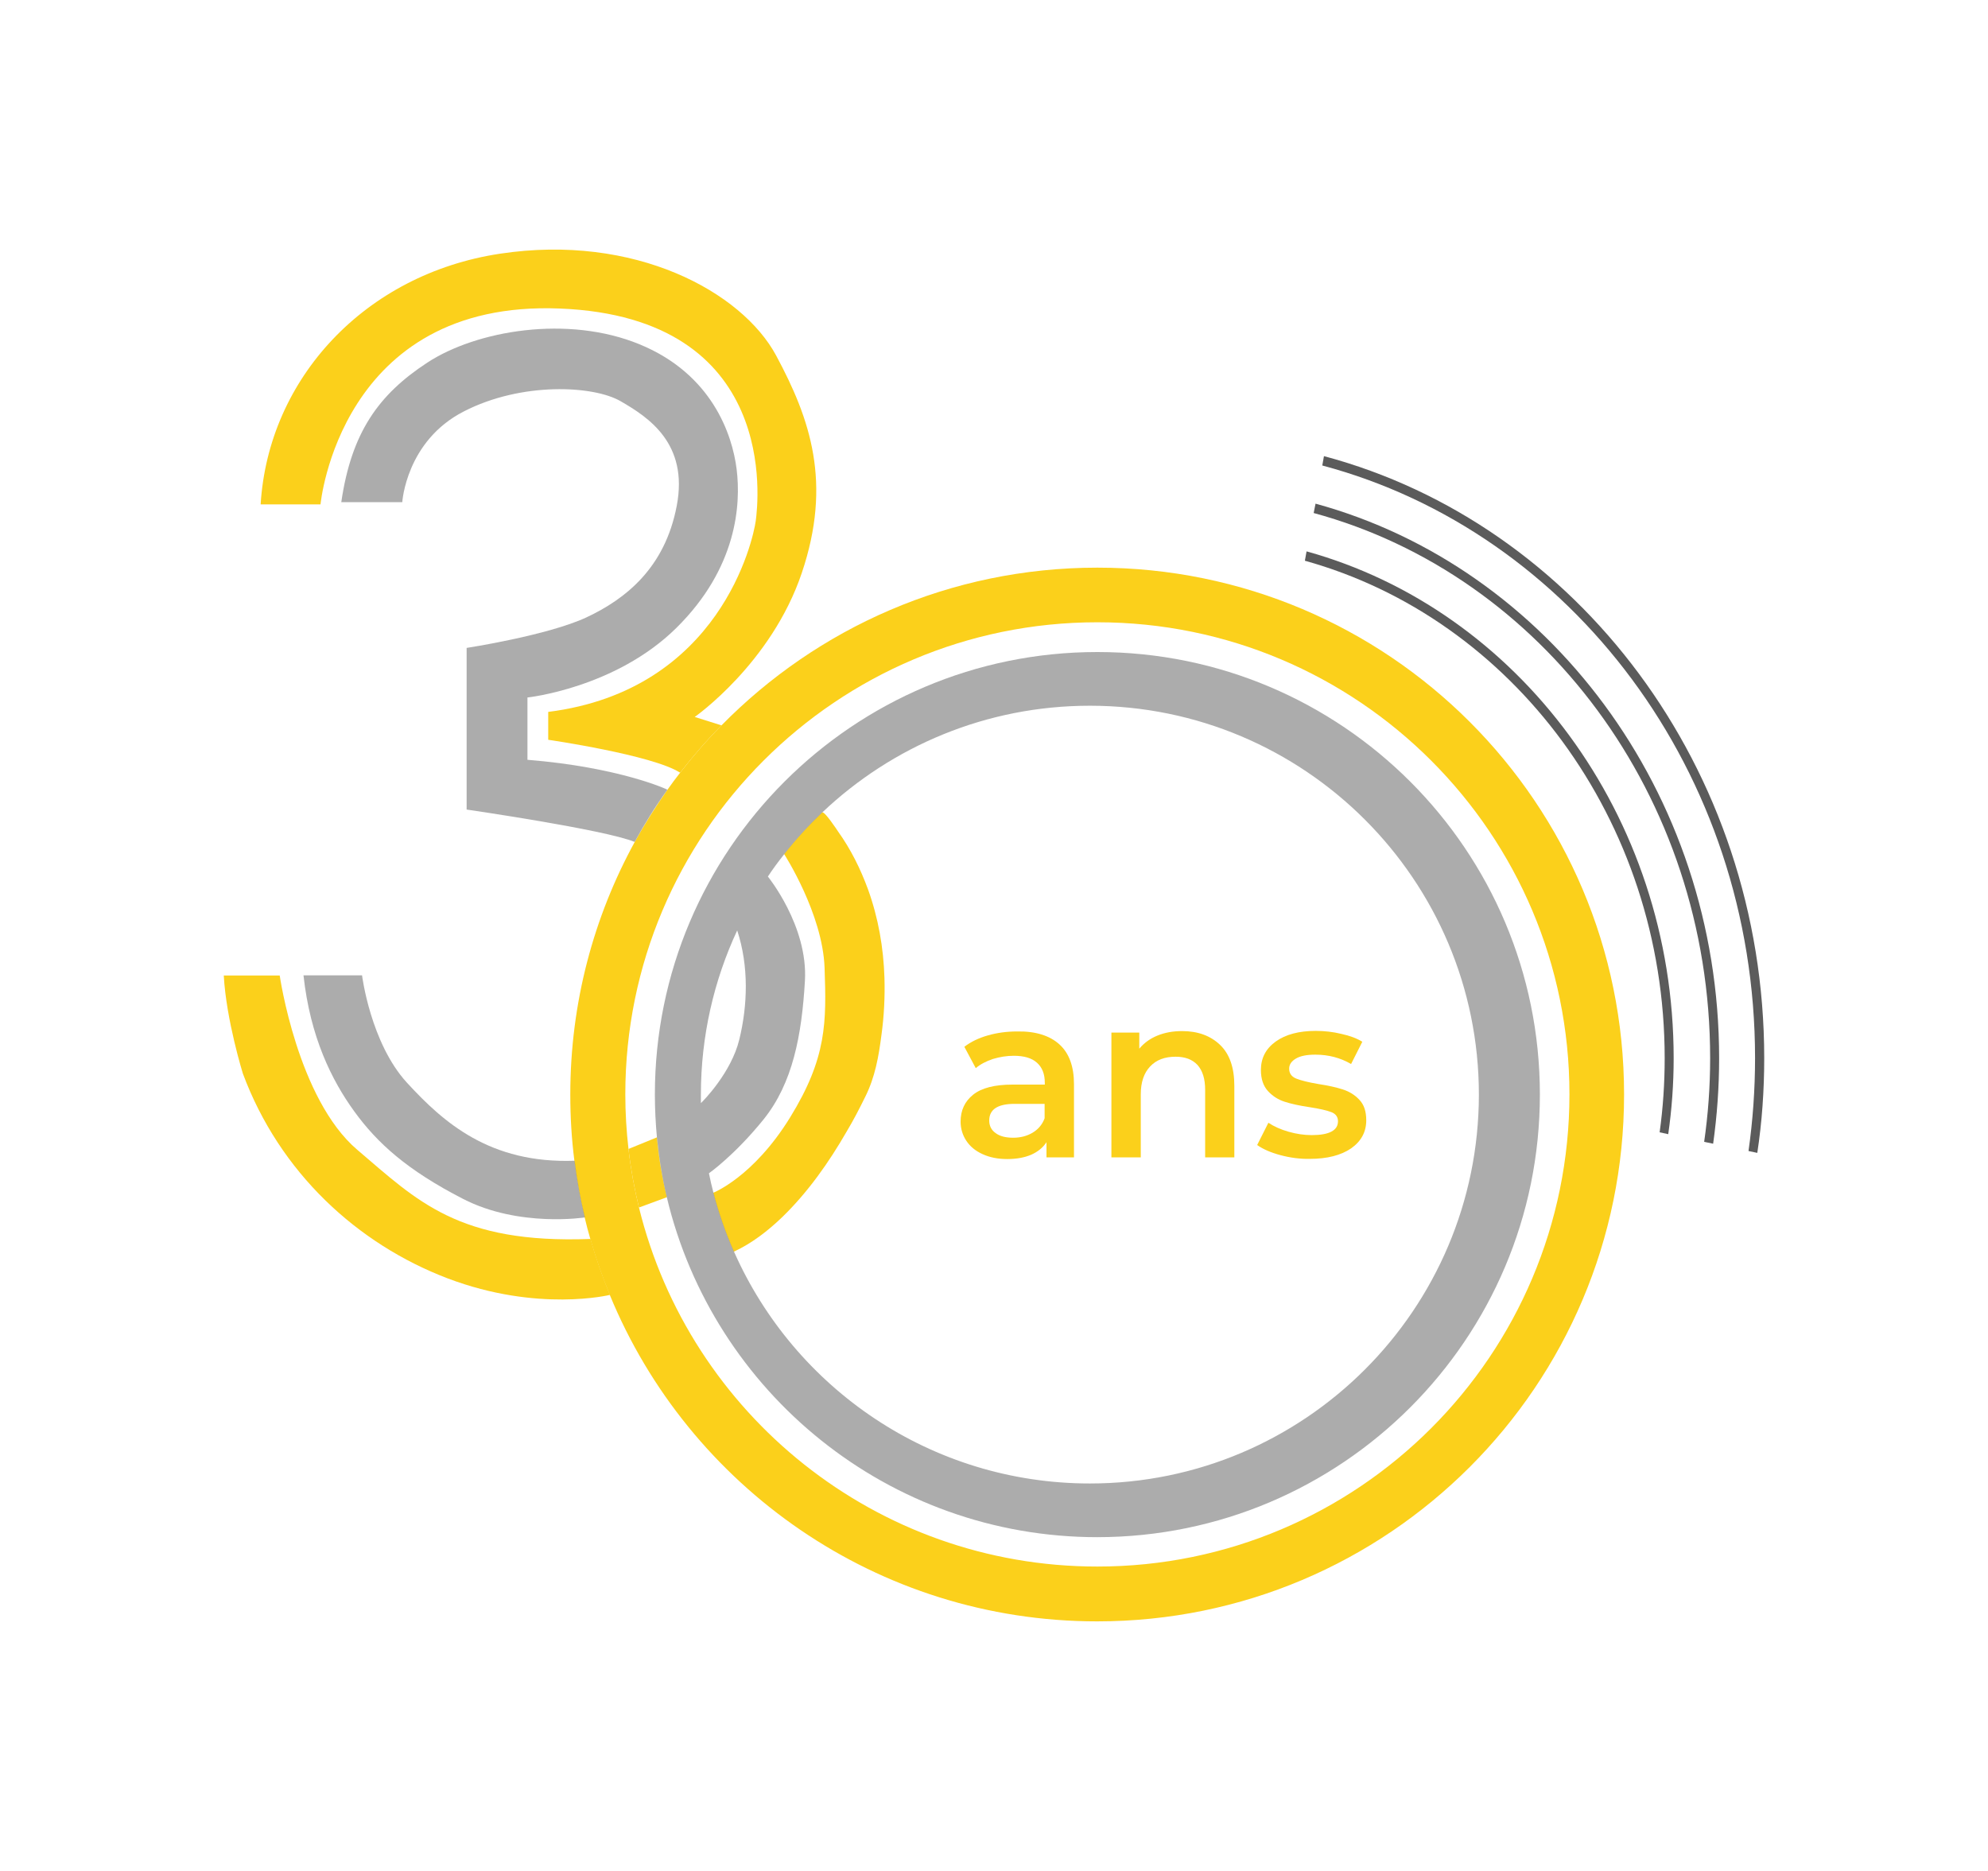 <svg xmlns="http://www.w3.org/2000/svg" xmlns:xlink="http://www.w3.org/1999/xlink" id="Calque_1" x="0px" y="0px" viewBox="0 0 1062.5 1000" style="enable-background:new 0 0 1062.5 1000;" xml:space="preserve"><style type="text/css">	.st0{fill:#FBD01B;}	.st1{opacity:0.5;fill:#5B5B5B;}	.st2{fill:#5B5B5B;}</style><path class="st0" d="M428.5,306.3c-16.3,48.3-57.2,76.9-57.2,76.9s0,0,14.3,4.5c-7.9,8-15.2,16.4-22.1,25.3 c-14.7-9.5-70.5-17.6-70.5-17.6v-14.9c91.9-11.6,109.5-91.9,110.9-102c1.4-10.2,12.9-108.9-104.7-113.6 c-117.7-4.8-127.9,104.7-127.9,104.7h-32c4.1-67.3,55.8-123.1,127.9-134c72.1-10.9,129.3,20.4,147.6,54.4S444.8,258.1,428.5,306.3z"></path><path class="st0" d="M586.5,303.4c-78.7,0-149.8,32.3-200.9,84.3c-7.9,8-15.2,16.4-22.1,25.3c-2.3,2.9-4.5,5.9-6.7,9 c-6.3,9-12.2,18.3-17.5,27.9c-22,40.1-34.5,86.1-34.5,135.1c0,12,0.7,23.9,2.2,35.5c1.3,10.3,3.2,20.4,5.5,30.3 c0.9,3.8,1.9,7.7,3,11.4c2.9,10.2,6.4,20.3,10.4,29.9c42.1,102.4,142.9,174.5,260.5,174.5c155.5,0,281.6-126.1,281.6-281.6 S742,303.4,586.5,303.4z M586.5,837.3c-118.5,0-217.9-81.7-245-191.9c-2.5-10.2-4.4-20.7-5.6-31.3c-1.1-9.6-1.7-19.3-1.7-29.2 c0-139.3,113-252.3,252.3-252.3c139.3,0,252.3,113,252.3,252.3C838.8,724.3,725.8,837.3,586.5,837.3z"></path><path class="st0" d="M471.1,553.2c-1.5,11.6-3.4,22.5-8.7,33.1c-3.1,6.3-6.3,12.5-9.9,18.5c-9.5,16.5-20.7,32.4-34.4,45.7 c-7.7,7.4-16.2,14-25.9,18.5l0,0c-4.5-10.1-8.1-20.6-11-31.5c0,0,21.4-8.3,41.1-40.3c19.7-32,19.4-51,18.4-79.9 c-1-28.9-21.6-60.8-21.6-60.8c6.2-7.9,13-15.3,20.3-22.3l0.1,0c1.4-0.4,7.8,9.3,8.4,10.2c6.8,9.5,12,20,16,30.9 c5.5,15.2,8.3,31.2,8.8,47.3C473,532.8,472.5,543,471.1,553.2z"></path><path class="st0" d="M326,692.1c0,0-38.4,9.5-86.7-8.8c-48.3-18.4-89.8-56.5-109.5-109.5c0,0-8.9-28.6-10.2-52.4h29.9 c0,0,9.5,66,41.5,93.2c32,27.2,53.9,50.3,124.6,47.6C318.5,672.4,322,682.4,326,692.1z"></path><path class="st0" d="M356.4,639.9l-14.9,5.5c-2.5-10.2-4.4-20.7-5.6-31.3l15.2-6.2C352.1,618.9,353.9,629.5,356.4,639.9z"></path><g>	<path class="st1" d="M586.5,348.5C455.9,348.5,350,454.4,350,585c0,7.7,0.4,15.4,1.1,23c1.1,10.9,2.8,21.6,5.3,32  c24.8,104.1,118.4,181.6,230.1,181.6C717.1,821.5,823,715.6,823,585C823,454.4,717.1,348.5,586.5,348.5z M374.6,585  c0-31.3,7-61.1,19.4-87.7c6.3,19.1,5.6,40.1,1.1,58.4c-4.3,17.6-19.2,32.7-20.5,33.9C374.6,588.1,374.6,586.5,374.6,585z   M582.5,792.9c-84.9,0-157.9-50.9-190.2-123.9l0,0c-4.5-10.1-8.1-20.6-11-31.5c-0.9-3.4-1.7-6.9-2.4-10.4c0,0,13.6-9.5,29.2-28.8  c15.6-19.4,20.4-44.9,22.1-74.1c1.7-29.3-19.8-55.7-19.8-55.7c2.7-4.1,5.6-8,8.7-11.9c6.2-7.9,13-15.3,20.3-22.3  c37.3-35.4,87.7-57.1,143.1-57.1c114.8,0,207.9,93.1,207.9,207.9C790.3,699.8,697.3,792.9,582.5,792.9z"></path>	<path class="st1" d="M217.5,578.7c-19.5-21.3-24-57.4-24-57.4h-31.3c3.6,32.9,15,56,27.2,72.8c12.2,16.8,28.1,31.3,58.1,46.7  c29.9,15.4,65.1,9.9,65.1,9.9c-2.4-9.9-4.2-20-5.5-30.3C261.8,622,237.1,600,217.5,578.7z"></path>	<path class="st1" d="M281.9,406.1v-33.3c0,0,47-5,79.6-37.2c32.6-32.2,34.5-66.2,32.2-84.8c-2.3-18.6-13.2-50.8-51.7-66.7  c-38.5-15.9-87.3-7.5-113.6,9.7c-26.3,17.2-40.6,37.6-46,74.6H215c0,0,2-32.7,32.9-48.5c30.9-15.9,69.4-13.9,83.9-5.4  c14.5,8.4,36.3,22.4,29.9,55.8c-6.3,33.3-27.4,49.9-48.3,59.7c-20.9,9.7-64,16.3-64,16.3v86.4c0,0,73.8,10.7,89.8,17.3  c5.3-9.7,11.1-19,17.5-27.9C356.9,422,330.7,410,281.9,406.1z"></path></g><path class="st0" d="M566.2,558.2c5.2,4.7,7.8,11.8,7.8,21.3v39.1h-14.7v-8.1c-1.9,2.9-4.6,5.1-8.2,6.7c-3.5,1.5-7.8,2.3-12.8,2.3 s-9.4-0.9-13.1-2.6c-3.8-1.7-6.7-4.1-8.7-7.1c-2-3-3.1-6.5-3.1-10.3c0-6,2.2-10.8,6.7-14.4c4.5-3.6,11.5-5.4,21.1-5.4h17.2v-1 c0-4.7-1.4-8.2-4.2-10.7c-2.8-2.5-6.9-3.7-12.4-3.7c-3.8,0-7.4,0.6-11.1,1.7c-3.6,1.2-6.7,2.8-9.2,4.9l-6.1-11.4 c3.5-2.7,7.7-4.7,12.6-6.1c4.9-1.4,10.1-2.1,15.6-2.1C553.4,551.1,561,553.5,566.2,558.2z M551.9,605.4c3-1.8,5.2-4.4,6.4-7.7V590 h-16.1c-9,0-13.5,3-13.5,8.9c0,2.8,1.1,5.1,3.4,6.7c2.2,1.7,5.4,2.5,9.4,2.5C545.4,608.1,548.9,607.2,551.9,605.4z"></path><path class="st0" d="M652.1,558.5c5.1,4.9,7.6,12.2,7.6,21.9v38.2h-15.6v-36.2c0-5.8-1.4-10.2-4.1-13.2c-2.8-3-6.7-4.4-11.7-4.4 c-5.8,0-10.3,1.7-13.6,5.2s-5,8.4-5,14.9v33.7H594v-66.7h14.9v8.6c2.6-3.1,5.8-5.4,9.7-7c3.9-1.6,8.3-2.4,13.2-2.4 C640.2,551.1,647,553.6,652.1,558.5z"></path><path class="st0" d="M684.3,617.4c-5.2-1.4-9.3-3.2-12.4-5.4l6-11.9c3,2,6.6,3.6,10.8,4.8c4.2,1.2,8.3,1.8,12.4,1.8 c9.3,0,14-2.5,14-7.4c0-2.3-1.2-4-3.6-4.9c-2.4-0.9-6.2-1.8-11.4-2.6c-5.5-0.8-10-1.8-13.4-2.9c-3.5-1.1-6.5-3-9-5.7 c-2.5-2.7-3.8-6.5-3.8-11.3c0-6.3,2.6-11.4,7.9-15.2c5.3-3.8,12.4-5.7,21.4-5.7c4.6,0,9.2,0.5,13.7,1.6c4.6,1,8.3,2.4,11.2,4.2 l-6,11.9c-5.7-3.3-12-5-19.1-5c-4.6,0-8.1,0.7-10.4,2.1c-2.4,1.4-3.6,3.2-3.6,5.4c0,2.5,1.3,4.3,3.8,5.3c2.5,1,6.5,2,11.8,2.9 c5.3,0.8,9.7,1.8,13.1,2.9s6.4,2.9,8.8,5.5c2.5,2.6,3.7,6.2,3.7,11c0,6.2-2.7,11.2-8.1,15c-5.4,3.7-12.8,5.6-22.1,5.6 C694.8,619.5,689.5,618.8,684.3,617.4z"></path><path class="st2" d="M894.5,565.6c0-130-83.4-239.7-196.2-270.9l-0.9,5C808,330.4,889.7,437.9,889.7,565.6c0,13.5-0.9,26.7-2.7,39.6 l4.6,1C893.5,593,894.5,579.4,894.5,565.6z"></path><path class="st2" d="M918.8,565.6c0-142.6-91.9-262.6-215.7-296.4l-1,5C823.9,307.2,914,425.2,914,565.6c0,15.2-1.1,30.1-3.2,44.7 l4.8,1C917.7,596.3,918.8,581.1,918.8,565.6z"></path><path class="st2" d="M942.9,565.6c0-155.2-100.3-285.8-235.3-321.8l-0.9,5c132.9,35.4,231.3,163.7,231.3,316.7 c0,16.9-1.2,33.5-3.5,49.7l4.7,1C941.7,599.8,942.9,582.8,942.9,565.6z"></path></svg>